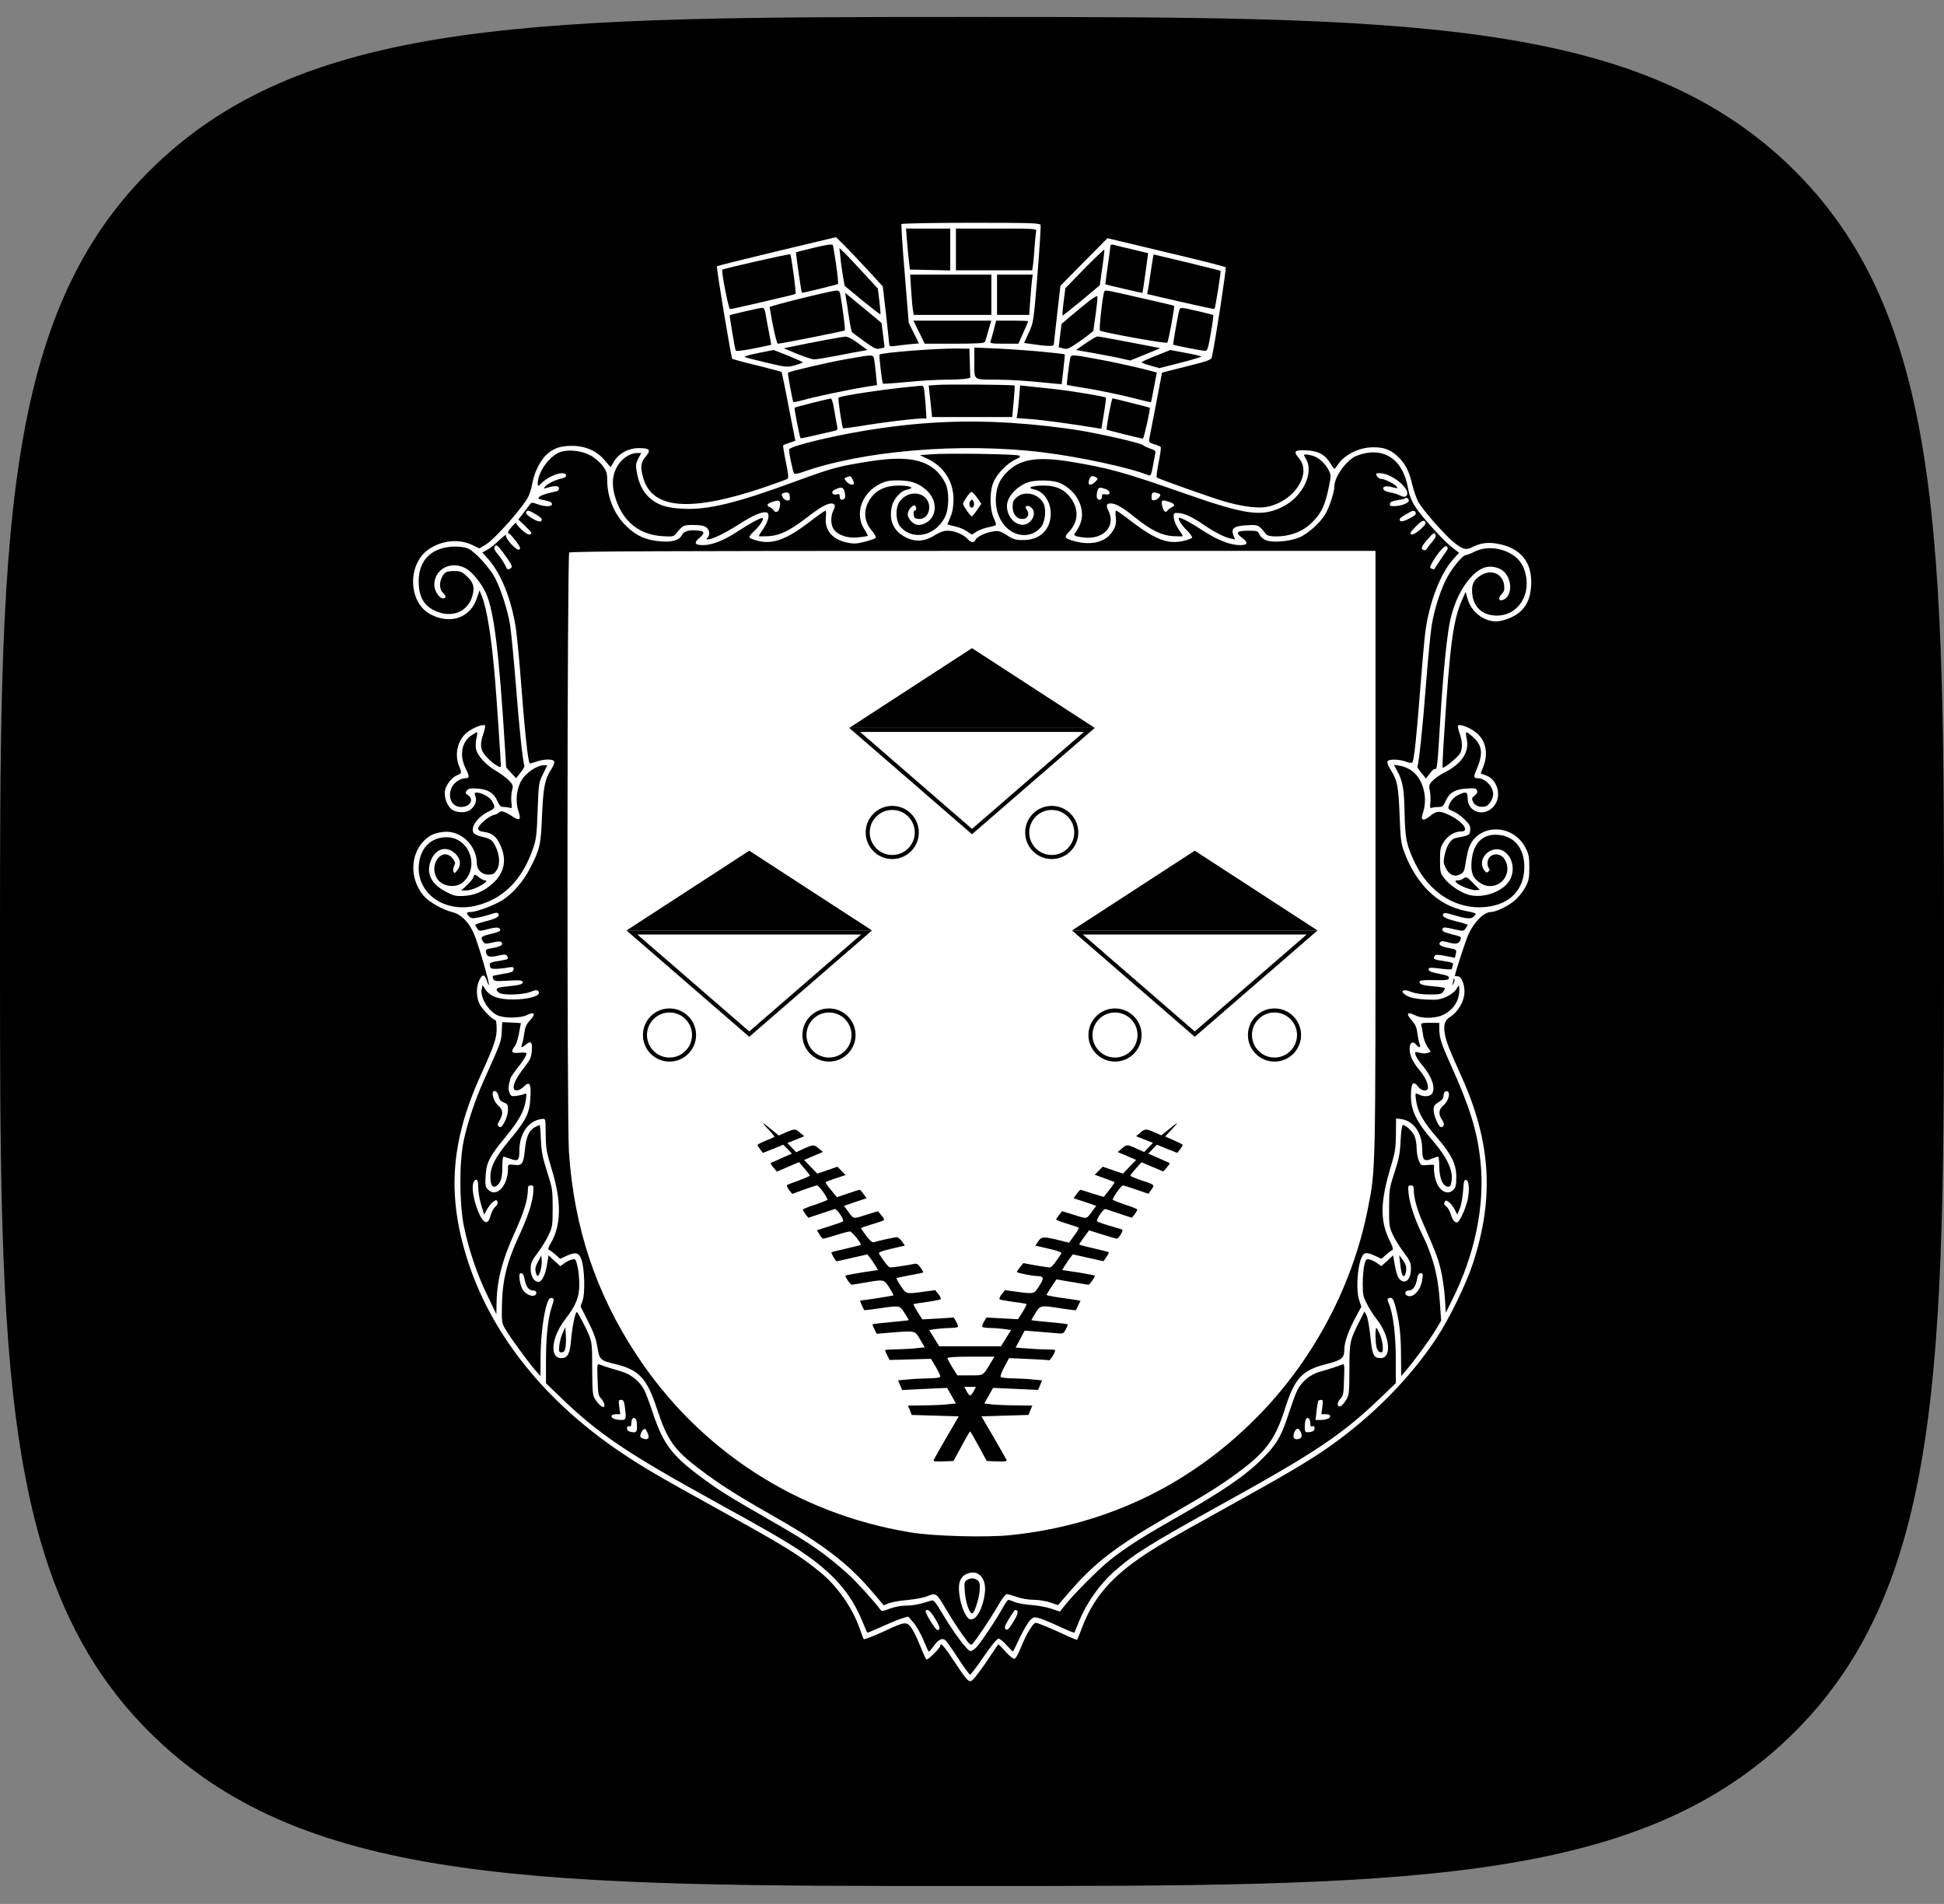 <svg viewBox="0 0 48 47" fill="none"
    xmlns="http://www.w3.org/2000/svg">
    <rect x="0" y="0" width="48" height="47" fill="#808080" stroke="none"/>
    <path d="M23.996 46.558C34.51 46.558 40.358 46.558 44.179 42.886C48 39.213 48 33.599 48 23.484C48 13.37 48 7.756 44.179 4.083C40.358 0.419 34.518 0.419 23.996 0.419C13.473 0.419 7.633 0.419 3.821 4.091C0 7.756 0 13.378 0 23.484C0 33.591 0 39.213 3.821 42.886C7.633 46.558 13.482 46.558 23.996 46.558Z" fill="black"/>
    <rect x="15" y="15" width="18" height="11" fill="white"/>
    <path d="M22.259 5.532C22.249 5.55 22.284 6.104 22.34 6.765L22.438 7.969L22.564 8.224L22.69 8.477L22.455 8.498C22.326 8.512 22.161 8.53 22.091 8.541C21.993 8.555 21.958 8.548 21.958 8.512C21.958 8.487 21.92 8.15 21.878 7.766L21.797 7.07L21.409 6.647C21.195 6.416 20.933 6.143 20.831 6.04L20.642 5.855L19.183 6.203C18.381 6.395 17.713 6.562 17.702 6.573C17.681 6.594 18.052 8.828 18.08 8.857C18.091 8.867 18.364 8.942 18.689 9.02C19.015 9.102 19.288 9.173 19.295 9.18C19.305 9.187 19.386 9.574 19.473 10.04L19.638 10.881L19.494 10.931C19.414 10.956 19.344 10.984 19.337 10.992C19.33 10.999 19.358 11.183 19.403 11.4C19.47 11.723 19.477 11.798 19.438 11.823C19.414 11.84 19.148 11.933 18.854 12.036C17.048 12.643 16.11 12.572 15.886 11.808C15.805 11.535 15.819 11.418 15.942 11.272C16.085 11.109 16.043 11.059 15.763 11.062C15.508 11.066 15.277 11.194 15.158 11.396L15.077 11.535L14.941 11.375C14.745 11.133 14.458 11.006 14.118 11.006C13.814 11.006 13.635 11.077 13.46 11.258C13.317 11.411 13.191 11.677 13.142 11.936C13.124 12.05 13.079 12.192 13.047 12.256C12.914 12.526 12.211 13.315 11.99 13.446L11.836 13.538L11.675 13.46C11.353 13.3 10.954 13.329 10.618 13.538C10.048 13.89 10.065 14.881 10.643 15.172C11.129 15.421 11.616 15.247 11.773 14.771L11.84 14.575L11.896 14.714C12.022 15.02 12.141 15.758 12.225 16.796C12.26 17.2 12.368 18.813 12.368 18.916C12.368 18.983 12.148 18.838 12.004 18.674C11.857 18.515 11.843 18.373 11.938 18.103C11.969 18.01 11.987 17.925 11.976 17.911C11.938 17.872 11.749 17.936 11.584 18.042C11.315 18.213 11.206 18.596 11.336 18.916C11.406 19.083 11.406 19.09 11.28 19.14C11.157 19.193 11.024 19.36 10.989 19.506C10.958 19.644 11.021 19.857 11.129 19.96C11.248 20.074 11.518 20.081 11.633 19.975C11.742 19.875 11.777 19.761 11.738 19.655C11.71 19.577 11.714 19.566 11.777 19.566C11.885 19.566 12.078 19.669 12.134 19.754C12.239 19.925 12.235 19.953 12.074 20.028C11.791 20.166 11.609 20.419 11.693 20.557C11.71 20.589 11.791 20.628 11.864 20.646C12.099 20.696 12.155 20.731 12.228 20.88C12.34 21.101 12.354 21.335 12.267 21.474C12.204 21.573 12.172 21.591 12.057 21.591C11.896 21.591 11.773 21.47 11.773 21.31C11.773 20.87 11.374 20.49 10.954 20.536C10.737 20.557 10.604 20.617 10.464 20.76C10.121 21.111 10.118 21.708 10.461 22.113C10.59 22.266 10.919 22.454 11.171 22.518C11.381 22.568 11.567 22.752 11.696 23.036C11.798 23.26 12.099 24.29 12.071 24.319C12.067 24.326 12.043 24.273 12.018 24.205C11.966 24.042 11.906 24.042 11.833 24.201C11.752 24.368 11.759 24.617 11.84 24.784C11.91 24.919 12.165 25.178 12.228 25.178C12.249 25.178 12.263 25.274 12.263 25.391C12.263 25.633 12.207 25.8 11.868 26.546C11.108 28.226 11.028 29.572 11.584 31.227C12.186 33.004 13.488 34.612 15.326 35.849C15.896 36.232 16.201 36.41 17.793 37.291C19.414 38.189 19.722 38.378 20.257 38.815C20.674 39.156 21.052 39.696 21.227 40.203C21.269 40.331 21.314 40.445 21.328 40.463C21.339 40.477 21.542 40.399 21.78 40.292C22.35 40.026 22.382 40.022 22.497 40.179C22.55 40.246 22.648 40.445 22.714 40.615C22.784 40.789 22.854 40.946 22.872 40.964C22.9 40.995 23.218 40.683 23.218 40.623C23.218 40.53 23.32 40.644 23.561 41.013C23.908 41.535 23.929 41.553 24.037 41.45C24.083 41.404 24.237 41.198 24.377 40.992C24.517 40.782 24.636 40.605 24.646 40.594C24.653 40.584 24.734 40.662 24.821 40.765C24.912 40.868 25.01 40.949 25.042 40.949C25.073 40.949 25.136 40.85 25.206 40.672C25.339 40.342 25.507 40.061 25.574 40.061C25.626 40.061 25.959 40.2 26.347 40.381C26.477 40.441 26.592 40.488 26.596 40.48C26.603 40.473 26.648 40.356 26.701 40.221C26.967 39.5 27.373 39.003 28.101 38.491C28.51 38.204 28.829 38.019 30.302 37.202C31.744 36.406 32.336 36.055 32.826 35.71C33.893 34.957 34.821 34.016 35.472 33.028C35.79 32.545 36.2 31.7 36.371 31.181C36.9 29.558 36.812 28.18 36.081 26.564C35.787 25.91 35.713 25.725 35.678 25.541C35.636 25.299 35.668 25.192 35.804 25.104C35.99 24.99 36.144 24.734 36.158 24.525C36.175 24.312 36.084 24.091 35.983 24.099C35.951 24.102 35.923 24.099 35.923 24.091C35.923 24.031 36.193 23.203 36.263 23.054C36.406 22.749 36.644 22.514 36.812 22.514C36.938 22.514 37.26 22.358 37.407 22.223C37.498 22.145 37.614 21.996 37.666 21.896C37.747 21.74 37.761 21.672 37.761 21.413C37.761 21.157 37.747 21.086 37.67 20.934C37.334 20.28 36.399 20.337 36.242 21.022C36.221 21.111 36.193 21.26 36.179 21.36C36.154 21.506 36.133 21.545 36.053 21.584C35.909 21.655 35.78 21.598 35.699 21.431C35.64 21.31 35.636 21.271 35.671 21.104C35.717 20.88 35.825 20.71 35.934 20.689C36.284 20.621 36.291 20.621 36.301 20.493C36.312 20.394 36.291 20.355 36.158 20.223C36.07 20.138 35.941 20.049 35.874 20.024C35.769 19.985 35.752 19.964 35.769 19.904C35.811 19.772 35.892 19.68 36.011 19.623C36.196 19.531 36.238 19.545 36.238 19.705C36.238 20.042 36.63 20.177 36.868 19.921C37.096 19.676 36.991 19.25 36.679 19.136L36.56 19.094L36.627 18.92C36.763 18.564 36.676 18.234 36.392 18.042C36.231 17.936 36.042 17.872 36 17.911C35.99 17.925 36.007 18.01 36.039 18.103C36.109 18.298 36.116 18.461 36.056 18.589C36.018 18.678 35.647 18.98 35.619 18.948C35.612 18.941 35.629 18.554 35.661 18.088C35.801 15.9 35.881 15.3 36.105 14.799L36.189 14.611L36.238 14.785C36.326 15.101 36.627 15.339 36.942 15.339C37.103 15.339 37.372 15.236 37.509 15.123C37.698 14.966 37.785 14.767 37.806 14.462C37.841 13.886 37.554 13.524 36.97 13.421C36.725 13.378 36.543 13.407 36.329 13.517C36.2 13.584 36.112 13.56 35.895 13.386C35.678 13.211 35.146 12.608 35.027 12.402C34.978 12.32 34.908 12.121 34.87 11.958C34.789 11.61 34.681 11.414 34.481 11.24C34.313 11.095 34.163 11.041 33.907 11.041C33.568 11.041 33.197 11.222 33.036 11.467C32.997 11.524 32.959 11.574 32.948 11.574C32.938 11.574 32.896 11.514 32.85 11.439C32.721 11.226 32.556 11.133 32.276 11.119C31.965 11.102 31.923 11.137 32.07 11.308C32.259 11.528 32.21 11.851 31.937 12.153C31.765 12.341 31.464 12.498 31.212 12.522C30.988 12.547 30.593 12.487 30.204 12.37C29.837 12.259 28.598 11.819 28.563 11.787C28.549 11.777 28.57 11.61 28.608 11.418C28.647 11.226 28.671 11.055 28.661 11.038C28.65 11.02 28.577 10.988 28.5 10.967C28.384 10.931 28.363 10.91 28.374 10.849C28.384 10.807 28.458 10.42 28.542 9.986L28.692 9.198L29.298 9.045C29.812 8.917 29.907 8.882 29.921 8.821C30.008 8.438 30.285 6.619 30.264 6.598C30.246 6.58 29.585 6.413 28.79 6.225L27.345 5.88L26.764 6.466L26.183 7.056L26.102 7.759C26.057 8.15 26.022 8.487 26.018 8.509C26.018 8.555 25.833 8.548 25.434 8.487L25.287 8.466L25.402 8.214C25.518 7.965 25.521 7.947 25.616 6.786C25.668 6.139 25.703 5.585 25.693 5.553C25.672 5.507 25.465 5.5 23.974 5.5C23.033 5.5 22.27 5.514 22.259 5.532ZM23.463 6.157V6.676L22.966 6.665L22.466 6.654L22.445 6.466C22.431 6.363 22.41 6.132 22.396 5.958L22.371 5.642H22.917H23.463V6.157ZM25.584 5.702C25.577 5.738 25.56 5.908 25.546 6.086C25.535 6.26 25.518 6.466 25.507 6.537L25.486 6.672H24.545H23.603V6.157V5.642H24.604C25.539 5.642 25.602 5.646 25.584 5.702ZM20.646 6.541C20.681 6.789 20.702 6.999 20.691 7.01C20.674 7.027 19.813 7.237 19.799 7.226C19.785 7.216 19.645 6.239 19.655 6.228C19.662 6.225 19.862 6.171 20.103 6.114C20.397 6.043 20.548 6.022 20.562 6.047C20.572 6.068 20.611 6.289 20.646 6.541ZM27.964 6.157L28.349 6.249L28.283 6.736C28.244 7.003 28.213 7.226 28.209 7.23C28.206 7.237 27.299 7.027 27.292 7.017C27.289 7.013 27.317 6.811 27.352 6.566C27.387 6.321 27.418 6.1 27.418 6.072C27.418 6.04 27.446 6.033 27.499 6.043C27.541 6.058 27.751 6.107 27.964 6.157ZM21.328 6.747L21.675 7.123L21.713 7.432C21.734 7.606 21.745 7.752 21.738 7.759C21.731 7.766 21.531 7.61 21.29 7.415L20.856 7.056L20.814 6.821C20.793 6.69 20.761 6.48 20.751 6.352L20.726 6.122L20.856 6.246C20.926 6.313 21.139 6.541 21.328 6.747ZM27.215 6.619L27.156 7.042L26.701 7.422C26.449 7.631 26.239 7.795 26.235 7.791C26.228 7.784 26.239 7.628 26.263 7.447L26.305 7.116L26.781 6.626C27.044 6.36 27.264 6.15 27.268 6.164C27.271 6.182 27.25 6.384 27.215 6.619ZM19.596 6.772C19.631 7.031 19.652 7.248 19.645 7.255C19.627 7.272 18.084 7.631 18.024 7.631C17.989 7.631 17.804 6.679 17.835 6.658C17.877 6.626 19.494 6.26 19.512 6.278C19.526 6.289 19.561 6.512 19.596 6.772ZM29.308 6.477C29.76 6.587 30.131 6.679 30.138 6.686C30.152 6.701 30.008 7.606 29.987 7.628C29.984 7.635 29.606 7.553 29.151 7.45L28.325 7.258L28.342 7.169C28.353 7.12 28.388 6.899 28.419 6.679C28.451 6.463 28.479 6.281 28.486 6.281C28.489 6.281 28.86 6.37 29.308 6.477ZM24.478 7.276V7.773H23.519H22.56L22.543 7.656C22.529 7.596 22.511 7.372 22.497 7.159L22.473 6.779H23.477H24.478V7.276ZM25.479 6.928C25.469 7.013 25.451 7.237 25.437 7.425L25.413 7.773H25.017H24.618V7.276V6.779H25.059H25.5L25.479 6.928ZM20.747 7.265C20.803 7.574 20.877 8.139 20.859 8.157C20.838 8.175 19.288 8.484 19.207 8.484C19.176 8.484 19.071 8.018 19.004 7.582C19.001 7.553 20.499 7.18 20.653 7.173C20.709 7.169 20.733 7.194 20.747 7.265ZM28.164 7.354C28.612 7.454 28.983 7.542 28.99 7.55C29.011 7.564 28.85 8.427 28.822 8.459C28.794 8.491 27.208 8.203 27.159 8.16C27.131 8.136 27.229 7.262 27.268 7.194C27.292 7.155 27.299 7.155 28.164 7.354ZM21.451 7.709L21.766 7.972L21.804 8.271C21.825 8.438 21.843 8.576 21.839 8.576C21.839 8.58 21.787 8.594 21.727 8.604C21.636 8.626 21.584 8.601 21.342 8.427C21.192 8.317 21.052 8.214 21.038 8.2C21.024 8.185 20.989 8.015 20.961 7.823C20.933 7.631 20.901 7.418 20.887 7.351L20.87 7.23L21.003 7.34C21.076 7.4 21.279 7.567 21.451 7.709ZM27.054 7.756C27.023 7.962 26.998 8.143 26.998 8.16C26.998 8.175 26.855 8.288 26.683 8.409C26.393 8.612 26.354 8.629 26.253 8.601L26.141 8.573L26.176 8.281L26.211 7.994L26.648 7.628C26.963 7.365 27.089 7.283 27.096 7.322C27.103 7.354 27.082 7.55 27.054 7.756ZM18.899 7.727C18.91 7.802 18.948 8.004 18.983 8.182C19.018 8.356 19.043 8.505 19.039 8.512C19.032 8.516 18.836 8.558 18.602 8.604C18.304 8.661 18.168 8.676 18.161 8.647C18.14 8.576 18.01 7.791 18.017 7.784C18.031 7.766 18.752 7.603 18.815 7.599C18.857 7.596 18.882 7.635 18.899 7.727ZM29.581 7.681C29.777 7.727 29.949 7.77 29.956 7.78C29.966 7.788 29.938 7.99 29.896 8.228C29.833 8.594 29.812 8.661 29.76 8.661C29.683 8.661 28.99 8.526 28.969 8.509C28.958 8.494 29.081 7.788 29.119 7.656C29.144 7.582 29.147 7.582 29.581 7.681ZM24.405 8.153C24.37 8.288 24.331 8.416 24.321 8.438C24.31 8.473 24.125 8.484 23.568 8.484H22.833L22.693 8.2L22.553 7.915H23.512H24.475L24.405 8.153ZM25.388 7.93C25.388 7.937 25.332 8.065 25.266 8.214L25.147 8.484H24.79C24.482 8.484 24.44 8.477 24.457 8.427C24.468 8.398 24.506 8.271 24.538 8.143L24.597 7.915H24.993C25.21 7.915 25.388 7.922 25.388 7.93ZM21.188 8.473L21.416 8.64L21.241 8.672C21.146 8.69 20.866 8.739 20.621 8.789C20.38 8.835 20.142 8.874 20.096 8.871C20.054 8.871 19.865 8.81 19.683 8.736L19.351 8.597L19.543 8.558C20.086 8.445 20.796 8.313 20.873 8.31C20.929 8.306 21.048 8.37 21.188 8.473ZM27.891 8.448C28.293 8.526 28.633 8.59 28.643 8.594C28.654 8.594 28.489 8.665 28.283 8.747L27.905 8.899L27.698 8.853C27.586 8.825 27.285 8.768 27.033 8.722L26.568 8.64L26.809 8.473C26.939 8.381 27.072 8.306 27.1 8.306C27.131 8.306 27.488 8.37 27.891 8.448ZM23.946 8.967L23.957 9.326L23.845 9.35C23.785 9.361 23.568 9.372 23.362 9.372C23.159 9.372 22.725 9.397 22.403 9.429C22.077 9.461 21.808 9.478 21.801 9.471C21.78 9.45 21.699 8.768 21.717 8.754C21.766 8.704 23.134 8.597 23.638 8.604L23.936 8.608L23.946 8.967ZM25.735 8.683C26.032 8.711 26.281 8.739 26.288 8.747C26.295 8.75 26.281 8.921 26.256 9.123L26.214 9.485L25.987 9.464C25.283 9.393 24.982 9.375 24.618 9.372C24.02 9.368 24.058 9.4 24.058 8.956V8.58L24.629 8.604C24.94 8.619 25.437 8.654 25.735 8.683ZM19.823 8.945C19.823 8.956 19.732 8.988 19.624 9.02C19.428 9.07 19.407 9.066 18.931 8.953C18.661 8.889 18.416 8.828 18.388 8.814C18.36 8.803 18.507 8.757 18.721 8.715L19.102 8.64L19.463 8.782C19.662 8.864 19.823 8.935 19.823 8.945ZM29.658 8.803C29.658 8.814 29.427 8.885 29.144 8.956L28.626 9.088L28.409 9.027C28.286 8.992 28.188 8.956 28.188 8.945C28.188 8.931 28.346 8.857 28.542 8.782L28.895 8.64L29.277 8.711C29.487 8.75 29.658 8.789 29.658 8.803ZM21.584 8.867C21.594 8.924 21.615 9.091 21.629 9.237L21.654 9.507L21.395 9.546C20.996 9.61 20.114 9.794 19.844 9.873C19.711 9.908 19.596 9.933 19.589 9.926C19.571 9.908 19.442 9.215 19.456 9.201C19.484 9.169 20.474 8.938 20.908 8.864C21.57 8.747 21.559 8.747 21.584 8.867ZM27.068 8.86C27.495 8.935 28.206 9.095 28.489 9.176L28.563 9.198L28.493 9.56C28.458 9.759 28.423 9.926 28.419 9.929C28.416 9.933 28.297 9.905 28.153 9.869C27.747 9.762 27.103 9.624 26.711 9.567C26.515 9.535 26.351 9.507 26.344 9.5C26.333 9.489 26.393 9.006 26.424 8.846C26.445 8.747 26.452 8.747 27.068 8.86ZM25.052 9.517C25.059 9.524 25.049 9.702 25.028 9.912L24.993 10.295H24.006H23.015L22.994 10.1C22.984 9.993 22.963 9.819 22.952 9.713L22.931 9.517L23.117 9.503C23.351 9.482 25.031 9.496 25.052 9.517ZM22.812 9.574C22.819 9.61 22.84 9.794 22.854 9.983L22.875 10.331H22.76C22.574 10.331 21.78 10.427 21.283 10.512C21.034 10.551 20.828 10.579 20.817 10.572C20.789 10.544 20.684 9.837 20.705 9.816C20.751 9.77 21.92 9.595 22.571 9.539C22.648 9.532 22.728 9.524 22.753 9.521C22.774 9.517 22.802 9.542 22.812 9.574ZM26.053 9.606C26.508 9.659 27.278 9.787 27.306 9.816C27.313 9.823 27.292 10 27.257 10.207L27.194 10.586L27.051 10.562C26.526 10.473 25.735 10.366 25.444 10.345L25.101 10.32L25.122 10.21C25.133 10.15 25.15 9.968 25.164 9.809L25.189 9.514L25.385 9.535C25.493 9.546 25.794 9.578 26.053 9.606ZM20.593 10.089C20.618 10.231 20.646 10.409 20.663 10.483C20.688 10.601 20.684 10.618 20.614 10.633C20.576 10.643 20.369 10.69 20.159 10.739C19.949 10.789 19.771 10.825 19.767 10.817C19.746 10.796 19.606 10.079 19.62 10.064C19.634 10.05 20.46 9.841 20.513 9.837C20.534 9.833 20.569 9.94 20.593 10.089ZM27.936 9.947C28.181 10.008 28.384 10.061 28.388 10.064C28.412 10.079 28.244 10.828 28.22 10.828C28.181 10.828 27.341 10.618 27.327 10.608C27.306 10.583 27.446 9.833 27.471 9.833C27.481 9.833 27.691 9.883 27.936 9.947ZM24.933 10.437C25.549 10.476 26.179 10.547 26.718 10.636C27.257 10.729 28.167 10.938 28.223 10.988C28.251 11.013 28.335 11.052 28.409 11.077C28.521 11.112 28.542 11.133 28.524 11.197C28.517 11.236 28.489 11.382 28.465 11.514C28.43 11.709 28.409 11.752 28.367 11.734C27.887 11.542 26.666 11.279 25.738 11.165C23.726 10.92 21.286 11.123 19.792 11.663C19.704 11.691 19.624 11.705 19.61 11.691C19.575 11.649 19.463 11.109 19.487 11.087C19.571 11.002 20.492 10.775 21.328 10.636C22.599 10.423 23.733 10.363 24.933 10.437ZM14.584 11.244C14.682 11.297 14.815 11.411 14.878 11.496C14.976 11.627 14.993 11.681 14.993 11.851C14.993 12.291 15.175 12.718 15.483 13.005C15.725 13.236 15.959 13.336 16.309 13.364C16.596 13.389 16.775 13.336 16.838 13.208C16.883 13.112 17.016 13.073 17.244 13.098C17.401 13.112 17.408 13.162 17.265 13.283C17.125 13.4 17.156 13.457 17.359 13.457C17.58 13.457 17.87 13.343 18.196 13.13C18.539 12.906 18.801 12.764 18.833 12.792C18.864 12.828 18.745 12.998 18.609 13.123C18.539 13.183 18.493 13.251 18.507 13.272C18.518 13.29 18.609 13.325 18.707 13.35C19.078 13.442 19.41 13.322 19.96 12.906C20.177 12.739 20.369 12.604 20.383 12.604C20.397 12.604 20.401 12.689 20.39 12.789C20.366 13.098 20.558 13.318 20.912 13.393C21.076 13.428 21.146 13.425 21.349 13.375C21.479 13.339 21.601 13.3 21.619 13.283C21.64 13.261 21.605 13.19 21.524 13.098C21.321 12.856 21.311 12.569 21.493 12.306C21.64 12.093 21.874 11.986 22.189 11.986C22.476 11.986 22.606 12.046 22.403 12.085C22.228 12.117 22.039 12.338 22.011 12.551C21.958 12.885 22.077 13.119 22.371 13.268C22.609 13.386 22.837 13.368 23.089 13.208C23.208 13.133 23.302 13.101 23.404 13.101C23.572 13.101 23.799 13.197 23.897 13.311C23.974 13.4 24.051 13.407 24.083 13.332C24.111 13.254 24.328 13.148 24.517 13.119C24.657 13.098 24.695 13.108 24.86 13.211C25.017 13.315 25.08 13.332 25.262 13.332C25.651 13.332 25.906 13.112 25.941 12.75C25.969 12.427 25.794 12.135 25.542 12.085C25.343 12.046 25.458 11.99 25.745 11.986C26.081 11.982 26.302 12.085 26.466 12.334C26.641 12.604 26.617 12.892 26.393 13.13C26.274 13.254 26.284 13.286 26.473 13.343C26.872 13.467 27.226 13.41 27.415 13.19C27.541 13.041 27.572 12.934 27.548 12.743C27.537 12.668 27.544 12.604 27.558 12.604C27.576 12.604 27.754 12.728 27.954 12.885C28.535 13.325 28.843 13.439 29.217 13.354C29.322 13.329 29.42 13.293 29.434 13.275C29.445 13.254 29.385 13.169 29.301 13.087C29.168 12.959 29.063 12.782 29.119 12.782C29.179 12.782 29.427 12.917 29.711 13.105C30.068 13.336 30.376 13.457 30.624 13.457C30.81 13.457 30.827 13.393 30.673 13.279C30.495 13.151 30.533 13.101 30.81 13.101C31.041 13.101 31.058 13.105 31.1 13.197C31.128 13.258 31.195 13.315 31.268 13.339C31.429 13.4 31.818 13.368 32.063 13.275C32.28 13.19 32.595 12.913 32.728 12.686C32.829 12.505 32.948 12.146 32.948 12.004C32.948 11.769 33.256 11.343 33.498 11.251C34.138 11.006 34.632 11.311 34.765 12.043C34.807 12.274 34.87 12.416 35.024 12.622C35.234 12.899 35.682 13.382 35.853 13.513L36.025 13.645L35.867 13.822C35.559 14.174 35.283 14.895 35.192 15.609C35.171 15.765 35.115 16.401 35.066 17.026C34.975 18.213 34.915 18.749 34.877 18.813C34.859 18.841 34.81 18.838 34.716 18.802C34.53 18.735 34.282 18.735 34.257 18.799C34.247 18.827 34.278 18.909 34.327 18.987C34.499 19.25 34.53 19.399 34.558 20.117C34.579 20.706 34.593 20.82 34.67 21.026C34.964 21.822 35.496 22.344 36.165 22.482C36.473 22.546 36.466 22.543 36.399 22.617C36.329 22.695 36.217 22.688 35.871 22.582C35.713 22.532 35.657 22.529 35.636 22.561C35.594 22.628 35.696 22.681 35.979 22.749C36.123 22.784 36.238 22.82 36.238 22.83C36.238 22.841 36.214 22.884 36.186 22.923C36.137 22.987 36.119 22.987 35.93 22.944C35.647 22.88 35.629 22.88 35.615 22.944C35.608 22.99 35.661 23.015 35.85 23.065C36.088 23.122 36.091 23.125 36.056 23.21C36.014 23.306 35.944 23.317 35.734 23.257C35.64 23.228 35.591 23.228 35.563 23.257C35.503 23.317 35.57 23.363 35.759 23.399C35.962 23.434 35.972 23.445 35.944 23.555L35.923 23.644L35.689 23.598C35.51 23.562 35.444 23.562 35.426 23.594C35.37 23.679 35.384 23.686 35.741 23.74C35.857 23.758 35.888 23.779 35.874 23.818C35.864 23.846 35.853 23.885 35.853 23.907C35.853 23.931 35.787 23.939 35.654 23.921C35.3 23.878 35.276 23.878 35.276 23.935C35.276 23.974 35.349 24.003 35.531 24.038C35.734 24.077 35.783 24.099 35.776 24.145C35.766 24.194 35.71 24.201 35.405 24.194C35.132 24.191 35.048 24.201 35.048 24.237C35.048 24.301 35.125 24.326 35.419 24.351C35.563 24.361 35.678 24.383 35.678 24.397C35.678 24.407 35.657 24.447 35.633 24.486C35.591 24.539 35.535 24.55 35.29 24.55C35.097 24.546 34.947 24.525 34.856 24.489C34.621 24.39 34.537 24.479 34.761 24.592C34.845 24.635 34.996 24.663 35.209 24.674C35.479 24.688 35.549 24.677 35.706 24.61C35.818 24.56 35.913 24.489 35.958 24.418C36.028 24.308 36.028 24.308 36.032 24.397C36.046 24.656 35.92 24.887 35.692 25.022C35.493 25.143 35.136 25.16 34.936 25.061C34.747 24.965 34.709 25.018 34.849 25.178C34.943 25.281 34.978 25.356 34.996 25.502C35.01 25.608 35.034 25.729 35.052 25.771C35.09 25.871 35.045 25.878 34.961 25.782C34.824 25.629 34.751 25.871 34.856 26.123C34.884 26.191 34.968 26.322 35.045 26.414C35.188 26.585 35.258 26.731 35.258 26.851C35.258 26.951 35.104 26.94 35.02 26.83C34.891 26.663 34.838 26.73 34.838 27.064C34.838 27.413 34.982 27.707 35.37 28.151C35.741 28.581 35.888 28.904 35.839 29.174C35.818 29.281 35.801 29.302 35.738 29.292C35.619 29.274 35.538 29.075 35.538 28.791C35.538 28.659 35.524 28.553 35.507 28.553C35.489 28.553 35.419 28.578 35.346 28.606C35.171 28.684 35.118 28.634 35.118 28.396C35.118 27.963 34.905 27.658 34.572 27.622L34.471 27.611L34.467 28.002C34.464 28.322 34.446 28.45 34.366 28.713C34.075 29.668 34.065 30.116 34.313 30.627C34.383 30.766 34.408 30.847 34.38 30.858C34.359 30.865 34.289 30.915 34.226 30.972L34.11 31.075L33.96 31.004C33.715 30.893 33.666 30.908 33.596 31.1C33.508 31.355 33.487 31.881 33.557 32.087L33.613 32.258L33.473 32.517C33.305 32.826 33.193 33.138 33.193 33.302C33.193 33.533 33.137 33.575 32.707 33.685C32.143 33.831 31.961 34.037 31.723 34.79C31.503 35.486 31.272 35.813 30.701 36.25C30.236 36.605 29.858 36.847 28.941 37.373C27.59 38.147 27.051 38.555 26.421 39.28L26.123 39.624L25.941 39.56C25.84 39.525 25.654 39.493 25.528 39.493C25.399 39.493 25.217 39.461 25.108 39.422C25.003 39.383 24.891 39.355 24.86 39.351C24.825 39.351 24.734 39.472 24.622 39.671C24.45 39.965 24.107 40.48 24.006 40.587C23.971 40.626 23.925 40.584 23.754 40.338C23.638 40.179 23.453 39.887 23.341 39.696C23.124 39.322 23.106 39.312 22.882 39.408C22.809 39.44 22.595 39.479 22.41 39.497C22.221 39.511 22.014 39.55 21.944 39.578L21.822 39.628L21.549 39.308C20.933 38.584 20.334 38.126 19.018 37.38C18.22 36.928 17.762 36.637 17.279 36.271C16.645 35.792 16.474 35.55 16.218 34.769C15.98 34.037 15.781 33.82 15.224 33.682C14.815 33.582 14.801 33.572 14.752 33.259C14.72 33.064 14.661 32.893 14.521 32.62L14.335 32.25L14.388 32.098C14.451 31.909 14.433 31.309 14.356 31.093C14.293 30.918 14.216 30.901 13.992 31L13.831 31.075L13.716 30.972C13.653 30.915 13.579 30.862 13.555 30.855C13.523 30.844 13.537 30.794 13.604 30.68C13.859 30.24 13.866 29.657 13.625 28.872C13.495 28.439 13.478 28.354 13.474 28.002C13.471 27.615 13.471 27.611 13.387 27.622C13.051 27.658 12.823 27.977 12.823 28.411C12.823 28.649 12.795 28.674 12.61 28.61C12.526 28.578 12.445 28.553 12.431 28.553C12.414 28.553 12.403 28.67 12.403 28.808C12.403 29.075 12.361 29.21 12.256 29.277C12.158 29.338 12.106 29.249 12.109 29.039C12.116 28.784 12.228 28.57 12.592 28.13C12.995 27.647 13.075 27.48 13.096 27.104C13.117 26.745 13.079 26.681 12.935 26.823C12.813 26.944 12.683 26.951 12.683 26.837C12.683 26.734 12.771 26.574 12.96 26.329C13.089 26.166 13.117 26.102 13.131 25.945C13.149 25.725 13.11 25.683 12.988 25.782C12.876 25.875 12.855 25.871 12.89 25.771C12.907 25.729 12.932 25.608 12.946 25.502C12.967 25.349 12.998 25.281 13.089 25.185C13.24 25.026 13.198 24.962 13.009 25.058C12.844 25.139 12.428 25.139 12.27 25.058C12.039 24.937 11.847 24.603 11.896 24.407L11.917 24.315L11.98 24.422C12.015 24.479 12.106 24.557 12.179 24.592C12.515 24.759 13.467 24.645 13.285 24.461C13.257 24.432 13.201 24.443 13.096 24.486C12.914 24.56 12.4 24.575 12.316 24.503C12.207 24.411 12.26 24.372 12.519 24.351C12.844 24.319 12.928 24.294 12.904 24.233C12.89 24.198 12.816 24.191 12.547 24.209C12.239 24.226 12.204 24.223 12.179 24.166C12.169 24.131 12.162 24.099 12.169 24.091C12.172 24.088 12.277 24.067 12.396 24.045C12.645 24.006 12.683 23.988 12.683 23.914C12.683 23.868 12.655 23.864 12.536 23.885C12.452 23.903 12.323 23.914 12.246 23.917C12.127 23.917 12.106 23.903 12.095 23.839C12.085 23.761 12.088 23.758 12.414 23.704C12.547 23.683 12.561 23.665 12.515 23.59C12.498 23.559 12.449 23.559 12.351 23.58C12.116 23.637 12.029 23.626 12.008 23.537C11.98 23.438 11.983 23.434 12.183 23.399C12.368 23.363 12.438 23.317 12.382 23.26C12.358 23.235 12.288 23.235 12.162 23.267C11.99 23.306 11.969 23.303 11.927 23.242C11.854 23.139 11.882 23.111 12.106 23.058C12.34 23.005 12.393 22.969 12.326 22.916C12.295 22.887 12.218 22.894 12.06 22.933C11.843 22.99 11.836 22.99 11.787 22.926C11.759 22.887 11.738 22.845 11.738 22.83C11.738 22.816 11.847 22.781 11.98 22.745C12.256 22.678 12.347 22.624 12.305 22.557C12.281 22.521 12.246 22.525 12.13 22.564C12.05 22.592 11.906 22.631 11.808 22.649C11.665 22.678 11.626 22.671 11.581 22.621C11.507 22.539 11.514 22.514 11.619 22.514C11.763 22.514 12.218 22.344 12.414 22.216C12.669 22.052 12.928 21.751 13.093 21.424C13.331 20.959 13.355 20.859 13.383 20.134C13.415 19.431 13.453 19.232 13.611 18.991C13.663 18.913 13.695 18.827 13.684 18.799C13.66 18.731 13.432 18.735 13.243 18.802C13.159 18.831 13.086 18.852 13.082 18.845C13.033 18.795 12.96 18.092 12.841 16.547C12.809 16.145 12.76 15.673 12.736 15.499C12.627 14.799 12.375 14.163 12.064 13.812L11.91 13.638L12.022 13.577C12.085 13.545 12.221 13.439 12.323 13.339C12.428 13.24 12.501 13.183 12.494 13.211C12.466 13.29 12.76 13.606 12.82 13.567C12.862 13.538 12.844 13.499 12.736 13.354C12.659 13.254 12.585 13.172 12.571 13.172C12.515 13.172 12.547 13.101 12.648 12.988C12.708 12.924 12.75 12.888 12.746 12.906C12.739 12.927 12.802 13.005 12.883 13.08C12.988 13.176 13.051 13.208 13.093 13.19C13.145 13.172 13.128 13.14 12.977 12.995L12.799 12.824L12.921 12.668C12.988 12.583 13.058 12.487 13.082 12.455C13.121 12.402 13.138 12.398 13.264 12.444C13.45 12.512 13.628 12.512 13.628 12.448C13.628 12.395 13.593 12.38 13.387 12.338C13.289 12.316 13.278 12.306 13.317 12.263C13.345 12.238 13.446 12.199 13.541 12.174C13.639 12.153 13.737 12.128 13.761 12.121C13.782 12.114 13.803 12.085 13.803 12.053C13.803 11.993 13.702 11.982 13.527 12.036C13.415 12.068 13.411 12.068 13.467 12.004C13.53 11.933 13.726 11.84 13.884 11.808C14.017 11.777 14.01 11.681 13.873 11.681C13.744 11.681 13.506 11.794 13.376 11.922C13.282 12.011 13.278 12.011 13.278 11.936C13.278 11.659 13.558 11.265 13.824 11.162C14.027 11.087 14.36 11.123 14.584 11.244ZM15.76 11.322C15.697 11.446 15.693 11.485 15.725 11.666C15.777 11.947 15.882 12.156 16.05 12.299C16.243 12.469 16.456 12.537 16.852 12.558C17.478 12.593 18.175 12.423 19.676 11.872C20.565 11.546 20.709 11.507 21.521 11.382C22.525 11.226 23.054 11.379 23.334 11.911C23.442 12.11 23.439 12.558 23.33 12.768C23.096 13.229 22.55 13.35 22.242 13.016C22.119 12.885 22.098 12.565 22.203 12.398C22.34 12.178 22.648 12.114 22.83 12.27C23.043 12.451 22.938 12.835 22.683 12.81C22.588 12.803 22.567 12.782 22.56 12.7C22.553 12.647 22.564 12.604 22.585 12.604C22.634 12.604 22.634 12.508 22.588 12.48C22.536 12.448 22.413 12.597 22.413 12.693C22.413 12.81 22.56 12.959 22.676 12.959C22.809 12.959 22.966 12.867 23.026 12.746C23.145 12.515 23.064 12.242 22.819 12.053C22.637 11.911 22.466 11.862 22.165 11.858C21.951 11.858 21.867 11.876 21.72 11.95C21.269 12.178 21.097 12.693 21.346 13.073C21.398 13.151 21.433 13.222 21.423 13.229C21.416 13.236 21.314 13.254 21.195 13.265C20.94 13.293 20.705 13.219 20.593 13.076C20.509 12.966 20.502 12.75 20.579 12.597C20.618 12.526 20.621 12.476 20.6 12.455C20.523 12.377 20.32 12.469 19.981 12.732C19.505 13.098 19.274 13.215 18.976 13.236C18.843 13.243 18.738 13.243 18.738 13.233C18.738 13.219 18.784 13.14 18.843 13.059C18.973 12.87 19.015 12.686 18.938 12.654C18.836 12.615 18.605 12.711 18.224 12.956C17.877 13.176 17.587 13.315 17.471 13.315C17.44 13.315 17.44 13.304 17.471 13.272C17.538 13.204 17.52 13.076 17.436 13.016C17.384 12.977 17.279 12.959 17.118 12.959C16.869 12.959 16.859 12.966 16.677 13.19C16.635 13.243 16.582 13.251 16.362 13.236C15.795 13.204 15.392 12.885 15.207 12.327C15.098 12.007 15.109 11.741 15.238 11.517C15.347 11.322 15.553 11.183 15.735 11.183H15.833L15.76 11.322ZM25.164 11.247C25.206 11.272 25.185 11.293 25.07 11.343C24.874 11.435 24.629 11.681 24.538 11.887C24.429 12.121 24.433 12.554 24.538 12.792C24.594 12.913 24.604 12.966 24.573 12.973C24.548 12.981 24.454 13.005 24.359 13.027C24.265 13.048 24.146 13.098 24.093 13.137C23.999 13.204 23.995 13.204 23.915 13.144C23.82 13.069 23.673 13.009 23.509 12.977C23.446 12.963 23.393 12.949 23.393 12.941C23.393 12.938 23.428 12.856 23.467 12.764C23.519 12.643 23.54 12.519 23.544 12.338C23.547 11.894 23.309 11.517 22.9 11.325L22.714 11.236L22.994 11.215C23.372 11.183 25.098 11.208 25.164 11.247ZM32.42 11.254C32.563 11.297 32.721 11.439 32.808 11.61C32.868 11.73 32.868 11.745 32.805 12.046C32.724 12.437 32.644 12.625 32.472 12.817C32.301 13.009 32.136 13.116 31.898 13.187C31.65 13.261 31.321 13.261 31.261 13.187C31.076 12.952 31.069 12.952 30.796 12.966C30.474 12.981 30.39 13.041 30.453 13.211L30.495 13.318L30.383 13.293C30.239 13.265 29.97 13.126 29.728 12.959C29.445 12.764 29.252 12.675 29.105 12.665C28.979 12.657 28.976 12.661 28.983 12.778C28.986 12.849 29.032 12.963 29.095 13.055C29.154 13.14 29.203 13.219 29.203 13.233C29.203 13.243 29.098 13.243 28.969 13.236C28.671 13.215 28.423 13.091 28.013 12.764C27.712 12.519 27.544 12.427 27.422 12.427C27.32 12.427 27.303 12.48 27.366 12.601C27.562 12.988 27.247 13.329 26.753 13.268C26.526 13.24 26.491 13.219 26.557 13.14C26.585 13.108 26.634 13.023 26.666 12.949C26.82 12.576 26.603 12.121 26.176 11.926C26.008 11.848 25.577 11.837 25.378 11.908C25.091 12.014 24.863 12.27 24.863 12.49C24.863 12.853 25.227 13.091 25.441 12.87C25.553 12.76 25.556 12.593 25.451 12.519C25.357 12.451 25.283 12.501 25.35 12.583C25.427 12.675 25.385 12.799 25.269 12.81C25.119 12.828 25.003 12.7 25.003 12.512C25.003 12.387 25.021 12.345 25.112 12.27C25.304 12.107 25.64 12.185 25.766 12.427C25.84 12.572 25.805 12.902 25.7 13.016C25.581 13.148 25.448 13.208 25.283 13.208C24.874 13.208 24.555 12.778 24.59 12.274C24.608 12.011 24.681 11.84 24.856 11.663C25.171 11.336 25.595 11.265 26.403 11.393C27.362 11.549 27.761 11.659 29.238 12.178C30.768 12.714 31.156 12.768 31.674 12.508C32.161 12.267 32.451 11.67 32.248 11.332C32.185 11.229 32.185 11.219 32.241 11.219C32.273 11.219 32.357 11.233 32.42 11.254ZM11.574 13.549C11.745 13.638 12.092 14.018 12.218 14.259C12.368 14.543 12.529 15.041 12.592 15.41C12.62 15.577 12.683 16.241 12.736 16.884C12.82 17.978 12.911 18.831 12.949 18.898C12.96 18.913 12.918 18.991 12.855 19.069L12.743 19.211L12.62 19.079L12.498 18.945L12.47 18.483C12.323 16.106 12.2 15.098 12.004 14.654C11.892 14.401 11.654 14.107 11.49 14.025C11.126 13.833 10.723 14.053 10.723 14.441C10.723 14.579 10.846 14.771 10.933 14.771C11.021 14.771 11.024 14.721 10.933 14.629C10.849 14.543 10.842 14.38 10.916 14.242C10.975 14.121 11.031 14.096 11.234 14.096C11.36 14.096 11.413 14.117 11.525 14.224C11.686 14.369 11.724 14.494 11.668 14.696C11.56 15.105 11.154 15.272 10.737 15.076C10.461 14.945 10.338 14.725 10.338 14.348C10.338 13.812 10.671 13.499 11.241 13.492C11.378 13.492 11.504 13.513 11.574 13.549ZM37.264 13.648C37.498 13.766 37.628 13.943 37.68 14.224C37.775 14.746 37.446 15.194 36.963 15.197C36.609 15.197 36.378 14.991 36.35 14.643C36.333 14.423 36.385 14.313 36.564 14.203C36.819 14.043 37.099 14.16 37.138 14.437C37.152 14.558 37.141 14.6 37.078 14.664C36.977 14.767 37.008 14.856 37.127 14.803C37.386 14.682 37.32 14.163 37.026 14.039C36.76 13.929 36.543 13.996 36.294 14.277C36.091 14.504 35.916 14.86 35.822 15.25C35.731 15.606 35.633 16.593 35.556 17.861C35.493 18.923 35.482 19.012 35.433 18.98C35.416 18.969 35.36 19.019 35.307 19.09L35.209 19.218L35.097 19.079C35.034 19.005 34.989 18.937 34.996 18.923C35.031 18.866 35.129 17.957 35.206 16.938C35.255 16.302 35.321 15.63 35.349 15.446C35.419 15.023 35.577 14.536 35.731 14.256C35.864 14.011 36.116 13.705 36.186 13.705C36.21 13.705 36.315 13.666 36.42 13.613C36.665 13.496 36.984 13.506 37.264 13.648ZM11.766 18.216C11.745 18.294 11.742 18.415 11.752 18.486C11.784 18.653 12.008 18.895 12.26 19.037C12.368 19.101 12.505 19.204 12.568 19.268C12.669 19.378 12.676 19.396 12.641 19.52C12.624 19.591 12.617 19.722 12.627 19.808C12.645 19.939 12.641 19.96 12.592 19.943C12.561 19.932 12.494 19.921 12.442 19.921C12.365 19.921 12.337 19.896 12.284 19.779C12.197 19.577 12.05 19.484 11.791 19.467C11.619 19.456 11.567 19.463 11.528 19.513C11.483 19.57 11.486 19.58 11.556 19.63C11.714 19.733 11.605 19.921 11.385 19.921C11.15 19.921 11.038 19.669 11.161 19.424C11.217 19.314 11.374 19.211 11.486 19.211C11.595 19.211 11.598 19.175 11.504 18.983C11.339 18.66 11.392 18.326 11.63 18.16C11.7 18.113 11.766 18.074 11.777 18.074C11.791 18.074 11.784 18.138 11.766 18.216ZM36.378 18.202C36.606 18.412 36.623 18.611 36.455 19.005C36.378 19.179 36.385 19.211 36.49 19.211C36.669 19.211 36.868 19.417 36.868 19.602C36.868 19.726 36.767 19.882 36.676 19.907C36.543 19.939 36.417 19.893 36.371 19.793C36.333 19.712 36.34 19.694 36.413 19.637C36.469 19.595 36.487 19.555 36.469 19.513C36.452 19.459 36.41 19.452 36.21 19.467C35.927 19.481 35.783 19.57 35.692 19.779C35.636 19.904 35.615 19.921 35.517 19.921C35.454 19.921 35.381 19.932 35.353 19.943C35.311 19.957 35.304 19.932 35.318 19.808C35.325 19.722 35.321 19.595 35.304 19.516C35.276 19.396 35.286 19.367 35.37 19.275C35.423 19.218 35.559 19.122 35.675 19.065C36.098 18.852 36.287 18.557 36.214 18.234C36.193 18.145 36.193 18.074 36.207 18.074C36.224 18.074 36.301 18.131 36.378 18.202ZM13.408 19.108C13.303 19.314 13.299 19.342 13.275 20.006C13.254 20.6 13.24 20.721 13.163 20.941C12.897 21.722 12.421 22.198 11.749 22.358C11.007 22.536 10.338 22.092 10.338 21.434C10.342 20.969 10.615 20.667 11.028 20.667C11.577 20.667 11.85 21.381 11.448 21.765C11.259 21.942 10.891 21.889 10.776 21.662C10.587 21.292 10.954 20.887 11.185 21.204C11.245 21.282 11.248 21.31 11.213 21.378C11.192 21.42 11.182 21.481 11.196 21.513C11.217 21.566 11.227 21.562 11.287 21.488C11.395 21.353 11.374 21.189 11.231 21.061C11.014 20.87 10.748 20.951 10.636 21.25C10.517 21.559 10.646 21.822 11.003 22.01C11.206 22.116 11.255 22.127 11.458 22.116C11.717 22.102 11.931 22.01 12.155 21.818C12.452 21.559 12.522 21.232 12.358 20.87C12.26 20.649 12.155 20.564 11.948 20.536C11.843 20.522 11.808 20.5 11.808 20.451C11.808 20.369 12.067 20.145 12.197 20.117C12.253 20.102 12.305 20.078 12.316 20.06C12.354 19.999 12.459 20.028 12.627 20.138C12.83 20.276 12.876 20.244 12.802 20.028C12.718 19.79 12.753 19.463 12.883 19.253C12.991 19.072 13.261 18.895 13.422 18.891H13.513L13.408 19.108ZM34.838 19.012C35.125 19.204 35.258 19.655 35.143 20.038C35.097 20.184 35.097 20.213 35.139 20.23C35.164 20.241 35.237 20.206 35.297 20.156C35.461 20.014 35.549 20.006 35.776 20.117C36.116 20.276 36.298 20.525 36.081 20.525C35.92 20.525 35.755 20.621 35.654 20.777C35.566 20.912 35.556 20.959 35.556 21.235C35.556 21.516 35.563 21.555 35.654 21.672C35.773 21.832 36.018 22.006 36.224 22.077C36.557 22.191 37.04 22.049 37.243 21.779C37.425 21.541 37.369 21.165 37.134 21.015C36.837 20.827 36.448 21.193 36.644 21.477C36.69 21.545 36.711 21.552 36.749 21.516C36.784 21.488 36.791 21.463 36.763 21.434C36.746 21.417 36.728 21.36 36.728 21.31C36.728 21.061 37.05 21.008 37.166 21.239C37.372 21.64 36.942 22.038 36.56 21.804C36.371 21.687 36.315 21.552 36.333 21.278C36.368 20.813 36.613 20.571 37.005 20.61C37.397 20.646 37.635 20.944 37.638 21.395C37.638 21.964 37.281 22.333 36.676 22.39C35.965 22.461 35.29 22.038 34.94 21.307C34.726 20.859 34.695 20.713 34.681 20.06C34.67 19.47 34.635 19.282 34.502 19.037L34.418 18.881L34.562 18.902C34.639 18.913 34.765 18.962 34.838 19.012ZM11.833 21.662C11.882 21.701 11.945 21.733 11.973 21.733C12.057 21.733 11.987 21.8 11.808 21.893C11.714 21.942 11.581 21.982 11.511 21.982H11.388L11.528 21.854C11.602 21.786 11.675 21.697 11.686 21.658C11.714 21.573 11.724 21.573 11.833 21.662ZM36.441 21.974C36.34 21.985 36.018 21.861 35.955 21.783C35.923 21.744 35.93 21.733 35.997 21.733C36.042 21.733 36.109 21.708 36.144 21.68C36.203 21.637 36.224 21.648 36.371 21.797L36.536 21.964L36.441 21.974ZM35.888 24.28C35.85 24.34 35.85 24.34 35.867 24.28C35.878 24.244 35.888 24.194 35.892 24.173C35.892 24.141 35.899 24.141 35.909 24.173C35.92 24.198 35.909 24.244 35.888 24.28ZM12.837 25.384C12.799 25.622 12.757 25.764 12.704 25.835C12.603 25.97 12.634 26.006 12.823 25.988C12.921 25.977 12.998 25.985 12.998 26.002C12.998 26.059 12.925 26.18 12.771 26.372C12.687 26.475 12.613 26.588 12.603 26.624C12.55 26.812 12.547 26.887 12.578 26.972C12.61 27.057 12.631 27.068 12.746 27.054C12.816 27.043 12.904 27.025 12.942 27.008C13.002 26.979 13.005 26.99 12.984 27.153C12.942 27.43 12.82 27.654 12.477 28.073C12.081 28.553 12.008 28.702 11.99 29.036C11.976 29.26 11.987 29.302 12.05 29.366C12.256 29.576 12.54 29.277 12.543 28.851C12.543 28.741 12.547 28.741 12.694 28.755C12.893 28.78 12.925 28.73 12.96 28.386C12.991 28.063 13.065 27.899 13.208 27.825C13.264 27.796 13.317 27.771 13.324 27.771C13.334 27.771 13.348 27.935 13.355 28.134C13.369 28.432 13.397 28.578 13.509 28.926C13.639 29.331 13.646 29.373 13.646 29.814C13.646 30.24 13.639 30.29 13.551 30.478C13.502 30.588 13.38 30.787 13.282 30.918C13.124 31.128 13.103 31.178 13.103 31.327C13.103 31.508 13.187 31.643 13.296 31.643C13.38 31.643 13.467 31.469 13.506 31.22L13.544 30.989L13.688 31.124L13.835 31.256L13.933 31.185C13.985 31.146 14.073 31.103 14.122 31.093C14.209 31.071 14.216 31.078 14.258 31.256C14.283 31.355 14.304 31.561 14.304 31.71C14.304 32.023 14.22 32.226 13.954 32.57C13.614 33.014 13.562 33.526 13.859 33.526C14.017 33.526 14.073 33.419 14.101 33.075C14.122 32.794 14.202 32.389 14.241 32.389C14.265 32.389 14.461 32.758 14.542 32.957C14.615 33.135 14.622 33.209 14.622 33.792C14.626 34.364 14.633 34.446 14.692 34.538C14.762 34.648 14.85 34.73 14.899 34.733C14.951 34.733 14.92 34.609 14.846 34.527C14.773 34.453 14.766 34.399 14.755 34.051C14.741 33.682 14.745 33.661 14.808 33.685C14.885 33.717 15.084 33.781 15.354 33.859C15.588 33.931 15.802 34.105 15.91 34.318C15.949 34.396 16.05 34.666 16.134 34.922C16.372 35.625 16.586 35.916 17.216 36.392C17.727 36.779 17.919 36.9 19.158 37.611C20.012 38.101 20.387 38.364 20.936 38.854C21.122 39.017 21.594 39.539 21.731 39.727C21.769 39.781 21.787 39.781 21.972 39.71C22.091 39.667 22.252 39.635 22.371 39.635C22.546 39.635 22.714 39.603 22.994 39.511C23.054 39.493 23.096 39.539 23.285 39.859C23.558 40.317 23.88 40.747 23.96 40.758C23.995 40.761 24.069 40.711 24.128 40.644C24.258 40.491 24.604 39.973 24.755 39.696C24.818 39.585 24.881 39.493 24.898 39.493C24.912 39.493 24.982 39.518 25.052 39.546C25.126 39.578 25.311 39.61 25.469 39.621C25.626 39.632 25.85 39.674 25.962 39.713L26.172 39.784L26.277 39.649C26.477 39.386 27.121 38.74 27.401 38.516C27.793 38.207 28.164 37.966 28.976 37.504C30.208 36.801 30.743 36.435 31.184 35.994C31.524 35.65 31.646 35.444 31.821 34.89C31.898 34.659 31.989 34.403 32.031 34.321C32.14 34.105 32.353 33.927 32.588 33.863C32.819 33.799 33.043 33.724 33.134 33.685C33.197 33.661 33.2 33.678 33.186 34.051C33.176 34.407 33.169 34.453 33.092 34.534C33.004 34.63 33.011 34.748 33.102 34.712C33.134 34.701 33.193 34.634 33.235 34.563C33.312 34.438 33.316 34.392 33.319 33.828C33.319 33.11 33.323 33.096 33.592 32.57L33.69 32.375L33.743 32.474C33.771 32.531 33.813 32.766 33.837 33C33.883 33.455 33.918 33.526 34.089 33.526C34.376 33.526 34.317 32.968 33.988 32.559C33.918 32.474 33.816 32.311 33.757 32.197C33.659 32.016 33.648 31.956 33.648 31.689C33.648 31.526 33.666 31.32 33.687 31.231C33.725 31.082 33.736 31.071 33.82 31.093C33.869 31.103 33.956 31.146 34.009 31.185L34.107 31.256L34.254 31.124L34.397 30.989L34.439 31.224C34.492 31.508 34.534 31.593 34.635 31.629C34.751 31.664 34.838 31.533 34.838 31.32C34.838 31.171 34.817 31.124 34.66 30.915C34.562 30.783 34.439 30.588 34.39 30.478C34.303 30.29 34.296 30.244 34.299 29.814C34.299 29.377 34.306 29.327 34.432 28.944C34.541 28.61 34.569 28.468 34.583 28.151C34.593 27.942 34.618 27.771 34.635 27.771C34.709 27.771 34.866 27.917 34.922 28.034C34.954 28.102 34.978 28.237 34.978 28.336C34.978 28.439 35.003 28.578 35.031 28.649C35.083 28.773 35.087 28.773 35.255 28.759C35.402 28.745 35.423 28.748 35.409 28.805C35.398 28.837 35.409 28.954 35.433 29.064C35.496 29.377 35.727 29.533 35.888 29.37C35.944 29.313 35.958 29.253 35.958 29.057C35.958 28.741 35.843 28.503 35.489 28.091C35.153 27.704 35.024 27.48 34.975 27.224C34.954 27.111 34.947 27.011 34.954 27C34.964 26.993 35.003 27 35.041 27.022C35.164 27.086 35.321 27.068 35.367 26.986C35.444 26.834 35.349 26.571 35.122 26.301C34.992 26.148 34.919 26.009 34.95 25.974C34.957 25.967 35.013 25.974 35.069 25.992C35.125 26.006 35.206 26.009 35.251 25.992L35.328 25.963L35.241 25.835C35.195 25.764 35.146 25.633 35.136 25.541C35.122 25.448 35.104 25.345 35.094 25.31C35.08 25.256 35.108 25.249 35.307 25.249H35.538V25.398C35.538 25.615 35.587 25.768 35.825 26.294C36.291 27.327 36.476 27.924 36.553 28.656C36.672 29.736 36.42 30.965 35.857 32.087L35.699 32.407L35.675 32.03C35.661 31.821 35.615 31.508 35.573 31.337C35.5 31.039 35.444 30.897 35.125 30.169C34.985 29.846 34.908 29.561 34.908 29.37C34.908 29.285 34.894 29.263 34.835 29.263C34.765 29.263 34.761 29.274 34.782 29.48C34.81 29.721 34.933 30.098 35.09 30.418C35.384 31.011 35.514 31.497 35.556 32.201L35.584 32.602L35.454 32.822C35.318 33.05 34.929 33.582 34.719 33.828L34.597 33.97L34.593 33.49C34.593 32.986 34.558 32.652 34.467 32.3C34.408 32.062 34.376 32.016 34.299 32.044C34.25 32.062 34.25 32.08 34.296 32.19C34.401 32.442 34.464 32.961 34.464 33.561V34.144L34.117 34.478C33.148 35.408 32.511 35.838 30.204 37.113C28.395 38.115 28.01 38.353 27.53 38.776C27.135 39.124 26.806 39.6 26.613 40.097C26.571 40.203 26.533 40.299 26.526 40.303C26.519 40.31 26.358 40.246 26.169 40.157C25.98 40.069 25.759 39.976 25.675 39.951C25.535 39.912 25.521 39.912 25.437 39.994C25.388 40.04 25.276 40.232 25.185 40.417C25.098 40.601 25.021 40.761 25.014 40.768C25.01 40.775 24.94 40.708 24.86 40.619C24.783 40.527 24.688 40.452 24.657 40.452C24.615 40.452 24.485 40.612 24.289 40.896C24.121 41.141 23.971 41.34 23.953 41.34C23.936 41.34 23.803 41.159 23.659 40.939C23.516 40.715 23.372 40.516 23.344 40.491C23.267 40.424 23.173 40.47 23.057 40.63C23.001 40.708 22.945 40.772 22.935 40.772C22.924 40.772 22.865 40.644 22.802 40.488C22.735 40.331 22.627 40.136 22.553 40.054L22.424 39.905L22.27 39.951C22.186 39.976 21.962 40.069 21.769 40.157C21.58 40.242 21.419 40.31 21.412 40.303C21.409 40.296 21.349 40.164 21.286 40.008C20.996 39.308 20.555 38.815 19.75 38.278C19.358 38.019 18.924 37.767 17.688 37.088C15.466 35.863 14.78 35.401 13.828 34.481L13.481 34.147V33.597C13.481 32.993 13.53 32.545 13.625 32.254C13.681 32.091 13.681 32.062 13.639 32.044C13.611 32.034 13.572 32.044 13.555 32.073C13.446 32.243 13.348 32.922 13.348 33.508L13.345 33.97L13.205 33.81C13.037 33.618 12.582 32.996 12.47 32.797C12.393 32.666 12.386 32.62 12.393 32.243C12.403 31.608 12.512 31.163 12.816 30.506C13.03 30.041 13.135 29.725 13.163 29.476C13.18 29.274 13.18 29.263 13.107 29.263C13.044 29.263 13.033 29.285 13.033 29.391C13.033 29.604 12.932 29.934 12.729 30.382C12.396 31.107 12.267 31.611 12.26 32.194L12.256 32.442L12.036 31.984C11.777 31.455 11.567 30.83 11.451 30.254C11.339 29.686 11.339 28.666 11.451 28.151C11.553 27.683 11.728 27.16 11.948 26.667C12.372 25.729 12.379 25.704 12.389 25.462C12.393 25.335 12.4 25.232 12.4 25.232C12.403 25.232 12.505 25.239 12.631 25.242L12.862 25.256L12.837 25.384ZM13.348 31.355C13.303 31.526 13.257 31.544 13.226 31.394C13.208 31.32 13.226 31.249 13.285 31.142L13.366 30.993L13.376 31.103C13.383 31.163 13.369 31.277 13.348 31.355ZM34.712 31.242C34.74 31.327 34.705 31.501 34.663 31.501C34.621 31.501 34.597 31.412 34.572 31.188L34.548 30.986L34.618 31.075C34.656 31.124 34.698 31.199 34.712 31.242ZM13.961 33.266C13.947 33.355 13.922 33.383 13.866 33.383C13.8 33.383 13.796 33.366 13.81 33.213C13.821 33.121 13.856 32.982 13.894 32.904L13.957 32.762L13.971 32.957C13.978 33.064 13.975 33.206 13.961 33.266ZM34.068 32.929C34.124 33.067 34.152 33.213 34.142 33.337C34.135 33.419 34.033 33.387 33.998 33.291C33.96 33.195 33.949 32.78 33.984 32.78C33.995 32.78 34.03 32.847 34.068 32.929Z" fill="white"/>
    <path d="M33.998 11.752C34.019 11.791 34.068 11.823 34.107 11.823C34.191 11.823 34.425 11.94 34.485 12.011C34.52 12.057 34.509 12.061 34.387 12.029C34.31 12.007 34.222 12 34.191 12.011C34.1 12.05 34.173 12.132 34.313 12.153C34.387 12.164 34.499 12.196 34.562 12.228C34.639 12.267 34.688 12.274 34.716 12.249C34.88 12.11 34.383 11.681 34.061 11.681C33.97 11.681 33.963 11.688 33.998 11.752Z" fill="white"/>
    <path d="M34.691 12.302C34.681 12.316 34.593 12.334 34.502 12.348C34.38 12.366 34.327 12.391 34.32 12.437C34.31 12.483 34.331 12.498 34.425 12.494C34.59 12.494 34.786 12.419 34.786 12.359C34.786 12.306 34.726 12.27 34.691 12.302Z" fill="white"/>
    <path d="M12.988 12.654C12.967 12.711 13.292 12.906 13.348 12.87C13.411 12.831 13.383 12.789 13.229 12.696C13.051 12.59 13.012 12.583 12.988 12.654Z" fill="white"/>
    <path d="M34.709 12.7C34.625 12.746 34.558 12.799 34.558 12.817C34.558 12.892 34.639 12.885 34.8 12.799C34.926 12.739 34.971 12.696 34.957 12.657C34.929 12.586 34.884 12.593 34.709 12.7Z" fill="white"/>
    <path d="M34.943 13.013C34.821 13.14 34.803 13.172 34.849 13.194C34.919 13.219 35.223 12.963 35.199 12.899C35.167 12.817 35.101 12.849 34.943 13.013Z" fill="white"/>
    <path d="M35.286 13.272C35.104 13.474 35.069 13.549 35.143 13.577C35.178 13.591 35.213 13.581 35.234 13.545C35.251 13.513 35.311 13.432 35.37 13.368C35.444 13.279 35.465 13.229 35.44 13.19C35.416 13.14 35.391 13.155 35.286 13.272Z" fill="white"/>
    <path d="M12.207 13.51C12.193 13.542 12.232 13.616 12.298 13.691C12.358 13.762 12.435 13.876 12.466 13.94C12.526 14.071 12.536 14.075 12.61 14.028C12.666 13.993 12.638 13.936 12.41 13.623C12.277 13.446 12.239 13.425 12.207 13.51Z" fill="white"/>
    <path d="M35.556 13.606C35.486 13.691 35.398 13.815 35.36 13.89C35.3 14.007 35.3 14.021 35.353 14.039C35.384 14.053 35.412 14.057 35.412 14.053C35.423 14.032 35.696 13.623 35.731 13.577C35.752 13.545 35.752 13.517 35.727 13.492C35.699 13.464 35.65 13.496 35.556 13.606Z" fill="white"/>
    <path d="M14.055 13.641C14.003 13.695 13.996 27.651 14.048 28.439C14.174 30.3 14.71 31.913 15.711 33.437C17.261 35.799 19.676 37.365 22.473 37.827C23.047 37.923 24.356 37.959 24.958 37.895C27.362 37.646 29.473 36.616 31.149 34.868C32.472 33.486 33.403 31.707 33.771 29.853C33.97 28.848 33.963 29.107 33.963 21.029V13.599H24.03C16.351 13.599 14.087 13.609 14.055 13.641ZM27.278 16.579C27.278 16.618 23.995 19.779 23.953 19.779C23.925 19.779 20.593 16.59 20.593 16.565C20.593 16.554 22.098 16.547 23.936 16.547C25.98 16.547 27.278 16.558 27.278 16.579ZM22.095 18.923C22.161 18.955 22.263 19.04 22.322 19.115C22.466 19.296 22.494 19.623 22.382 19.843C22.158 20.287 21.5 20.326 21.23 19.914C21.104 19.719 21.083 19.42 21.185 19.218C21.356 18.877 21.741 18.749 22.095 18.923ZM26.445 18.93C26.911 19.168 26.897 19.9 26.421 20.134C25.969 20.355 25.458 20.035 25.458 19.531C25.458 19.197 25.637 18.952 25.938 18.873C26.127 18.82 26.26 18.838 26.445 18.93ZM21.881 21.69C21.871 21.722 18.581 24.894 18.549 24.905C18.532 24.912 15.168 21.694 15.168 21.672C15.168 21.665 16.68 21.662 18.532 21.662C20.38 21.662 21.888 21.676 21.881 21.69ZM32.696 21.697C32.693 21.715 31.937 22.45 31.023 23.331L29.361 24.93L29.098 24.667C28.955 24.525 28.206 23.804 27.436 23.065C26.666 22.326 26.032 21.708 26.025 21.69C26.018 21.676 27.52 21.662 29.361 21.662C31.548 21.662 32.707 21.672 32.696 21.697ZM16.733 24.063C16.887 24.155 17.058 24.439 17.058 24.606C17.058 24.884 16.897 25.143 16.656 25.253C16.12 25.502 15.546 24.986 15.735 24.429C15.882 23.995 16.33 23.832 16.733 24.063ZM21.017 24.027C21.143 24.091 21.325 24.308 21.346 24.425C21.36 24.479 21.374 24.55 21.381 24.582C21.384 24.617 21.377 24.713 21.356 24.795C21.23 25.374 20.474 25.509 20.138 25.011C19.991 24.791 20.009 24.422 20.177 24.201C20.359 23.967 20.747 23.889 21.017 24.027ZM27.53 24.045C27.968 24.269 27.989 24.923 27.569 25.214C27.306 25.398 26.865 25.324 26.673 25.065C26.519 24.859 26.487 24.525 26.606 24.305C26.662 24.198 26.879 24.01 26.974 23.992C27.159 23.949 27.198 23.946 27.296 23.963C27.355 23.974 27.457 24.01 27.53 24.045ZM31.888 24.063C32.052 24.159 32.213 24.439 32.213 24.635C32.213 24.78 32.129 24.99 32.028 25.1C31.678 25.484 31.02 25.328 30.883 24.83C30.831 24.631 30.841 24.535 30.939 24.333C31.121 23.963 31.52 23.85 31.888 24.063ZM19.064 27.896L19.228 28.031L19.407 27.952C19.631 27.86 19.634 27.86 19.757 27.963L19.858 28.048L19.648 28.134L19.442 28.215L19.55 28.329L19.659 28.443L19.851 28.354C20.082 28.251 20.096 28.251 20.219 28.354L20.32 28.436L20.086 28.535L19.855 28.634L20.019 28.805L20.18 28.972L20.429 28.887L20.677 28.801L20.779 28.904L20.88 29.007L20.642 29.085C20.509 29.132 20.394 29.171 20.387 29.178C20.373 29.189 20.436 29.281 20.569 29.437L20.663 29.554L20.936 29.462C21.083 29.412 21.216 29.37 21.227 29.37C21.237 29.37 21.279 29.416 21.321 29.473L21.398 29.579L21.118 29.672L20.838 29.767L20.908 29.86C21.09 30.108 21.045 30.098 21.377 29.991L21.678 29.899L21.762 29.998C21.811 30.052 21.839 30.108 21.825 30.119C21.811 30.133 21.678 30.18 21.531 30.222C21.381 30.268 21.258 30.311 21.258 30.318C21.258 30.325 21.318 30.41 21.388 30.506C21.472 30.62 21.538 30.677 21.573 30.666C21.699 30.627 22.084 30.542 22.14 30.542C22.172 30.542 22.231 30.588 22.27 30.645L22.343 30.748L22.011 30.826C21.776 30.879 21.685 30.915 21.703 30.947C21.85 31.178 21.941 31.288 21.99 31.288C22.053 31.288 22.459 31.227 22.578 31.199C22.634 31.185 22.672 31.21 22.728 31.291C22.77 31.348 22.802 31.405 22.795 31.412C22.788 31.419 22.641 31.448 22.469 31.48C22.298 31.512 22.151 31.544 22.14 31.551C22.13 31.561 22.175 31.65 22.242 31.746C22.375 31.948 22.371 31.945 22.798 31.888L23.092 31.849L23.173 31.948C23.215 32.005 23.239 32.062 23.225 32.073C23.211 32.087 23.061 32.115 22.886 32.14C22.714 32.162 22.567 32.187 22.557 32.194C22.55 32.201 22.595 32.289 22.658 32.389L22.774 32.57L23.162 32.549L23.551 32.524L23.61 32.63C23.645 32.687 23.663 32.744 23.649 32.758C23.638 32.769 23.547 32.78 23.449 32.783C23.351 32.783 23.197 32.797 23.106 32.808L22.942 32.833L23.068 33.035L23.19 33.234H23.953H24.716L24.839 33.035L24.965 32.833L24.8 32.808C24.709 32.797 24.555 32.783 24.457 32.783C24.359 32.78 24.268 32.769 24.258 32.758C24.244 32.744 24.261 32.687 24.296 32.627L24.356 32.524L24.744 32.545L25.136 32.566L25.248 32.389C25.311 32.289 25.353 32.201 25.346 32.19C25.336 32.183 25.189 32.158 25.017 32.137C24.846 32.112 24.695 32.087 24.681 32.073C24.667 32.059 24.692 32.005 24.734 31.948L24.814 31.849L25.108 31.888C25.539 31.945 25.532 31.948 25.661 31.742C25.784 31.554 25.777 31.505 25.619 31.501C25.497 31.501 25.108 31.423 25.108 31.398C25.108 31.387 25.143 31.334 25.189 31.277L25.266 31.181L25.563 31.235C25.728 31.263 25.885 31.288 25.917 31.288C25.966 31.288 26.057 31.174 26.204 30.947C26.221 30.915 26.13 30.879 25.896 30.826L25.563 30.748L25.637 30.641C25.721 30.521 25.77 30.521 26.197 30.627L26.396 30.677L26.526 30.499C26.596 30.403 26.648 30.315 26.638 30.308C26.631 30.3 26.501 30.254 26.347 30.208C26.197 30.162 26.074 30.116 26.078 30.101C26.081 30.087 26.116 30.038 26.155 29.988L26.225 29.899L26.526 29.991C26.862 30.098 26.816 30.108 26.998 29.86L27.068 29.767L26.788 29.672L26.508 29.579L26.585 29.473C26.627 29.416 26.669 29.37 26.68 29.37C26.69 29.37 26.823 29.412 26.974 29.462C27.124 29.512 27.25 29.547 27.257 29.544C27.261 29.537 27.327 29.455 27.401 29.359C27.474 29.267 27.527 29.185 27.52 29.178C27.513 29.174 27.397 29.132 27.268 29.085L27.03 29L27.128 28.901L27.229 28.801L27.478 28.887L27.726 28.972L27.891 28.801L28.052 28.634L27.824 28.535L27.597 28.439L27.698 28.354C27.821 28.247 27.828 28.247 28.062 28.354L28.251 28.439L28.36 28.325L28.468 28.212L28.258 28.13L28.052 28.048L28.153 27.963C28.272 27.86 28.29 27.86 28.507 27.952L28.678 28.027L28.843 27.892C29.109 27.679 29.126 27.675 28.941 27.871L28.769 28.055L28.986 28.151C29.105 28.201 29.203 28.254 29.203 28.265C29.203 28.276 29.172 28.325 29.137 28.372L29.07 28.46L28.818 28.361L28.566 28.258L28.458 28.368L28.353 28.478L28.559 28.567C28.671 28.62 28.794 28.674 28.832 28.688C28.895 28.716 28.892 28.72 28.811 28.819L28.724 28.919L28.454 28.805L28.185 28.691L28.048 28.844C27.971 28.929 27.912 29.007 27.908 29.022C27.908 29.032 28.013 29.078 28.146 29.125C28.517 29.245 28.517 29.245 28.43 29.366L28.356 29.469L28.055 29.366C27.891 29.309 27.744 29.263 27.73 29.263C27.681 29.263 27.45 29.593 27.478 29.622C27.495 29.633 27.635 29.689 27.796 29.743C27.954 29.792 28.083 29.849 28.083 29.86C28.083 29.874 28.052 29.924 28.017 29.974L27.947 30.062L27.639 29.959C27.471 29.902 27.317 29.853 27.296 29.846C27.247 29.828 27.054 30.116 27.089 30.148C27.107 30.165 27.24 30.212 27.383 30.254C27.527 30.297 27.667 30.339 27.691 30.346C27.726 30.361 27.723 30.386 27.674 30.471C27.642 30.528 27.597 30.577 27.576 30.577C27.558 30.577 27.394 30.531 27.215 30.474L26.89 30.371L26.771 30.535C26.704 30.627 26.648 30.709 26.648 30.72C26.648 30.73 26.809 30.773 27.002 30.815C27.198 30.862 27.366 30.904 27.376 30.911C27.383 30.922 27.359 30.975 27.317 31.032L27.247 31.135L26.869 31.05L26.491 30.965L26.421 31.053C26.382 31.103 26.323 31.192 26.288 31.249L26.228 31.352L26.631 31.412C26.851 31.448 27.033 31.483 27.033 31.49C27.033 31.537 26.907 31.714 26.876 31.714C26.858 31.714 26.669 31.682 26.463 31.647L26.085 31.583L25.962 31.764C25.896 31.863 25.843 31.952 25.843 31.966C25.843 31.977 25.98 32.005 26.151 32.03C26.319 32.051 26.505 32.08 26.568 32.091L26.68 32.112L26.624 32.226C26.596 32.286 26.568 32.339 26.564 32.343C26.561 32.35 26.4 32.329 26.211 32.3C25.686 32.218 25.686 32.218 25.567 32.414C25.507 32.506 25.465 32.584 25.469 32.591C25.472 32.595 25.672 32.616 25.913 32.638C26.155 32.659 26.354 32.684 26.361 32.691C26.368 32.698 26.347 32.755 26.316 32.815C26.256 32.929 26.256 32.929 26.043 32.907C25.924 32.897 25.707 32.879 25.563 32.868L25.301 32.847L25.189 33.057L25.077 33.266L25.364 33.288C25.521 33.302 25.742 33.312 25.854 33.312C25.962 33.312 26.053 33.32 26.053 33.33C26.053 33.391 25.931 33.59 25.899 33.579C25.878 33.572 25.647 33.558 25.388 33.547L24.916 33.526L24.8 33.739C24.737 33.856 24.695 33.97 24.706 33.987C24.716 34.009 24.856 34.026 25.014 34.026C25.171 34.03 25.399 34.041 25.518 34.055L25.731 34.076L25.682 34.193L25.633 34.311L25.077 34.286L24.52 34.261L24.412 34.453L24.303 34.645L24.489 34.669C24.587 34.68 24.856 34.691 25.08 34.694L25.49 34.698L25.441 34.811L25.395 34.929L24.814 34.946L24.233 34.964L24.534 35.479C24.699 35.763 24.842 36.016 24.853 36.04C24.867 36.076 24.814 36.083 24.618 36.076L24.363 36.065L24.167 35.703C24.058 35.501 23.964 35.337 23.953 35.337C23.943 35.337 23.848 35.501 23.74 35.703L23.544 36.065L23.288 36.076C23.092 36.083 23.04 36.076 23.054 36.04C23.064 36.016 23.208 35.763 23.372 35.479L23.673 34.964L23.092 34.946L22.511 34.929L22.466 34.811L22.417 34.698L22.809 34.694C23.026 34.691 23.292 34.68 23.4 34.666L23.603 34.645L23.495 34.453L23.386 34.261L22.83 34.286L22.273 34.314L22.224 34.193L22.175 34.076L22.389 34.055C22.508 34.041 22.742 34.03 22.914 34.026C23.131 34.023 23.218 34.009 23.218 33.977C23.218 33.955 23.166 33.845 23.103 33.739L22.987 33.543L22.476 33.558L21.965 33.572L21.909 33.462C21.878 33.401 21.853 33.344 21.853 33.33C21.853 33.32 21.983 33.312 22.144 33.309C22.301 33.305 22.522 33.295 22.63 33.281L22.833 33.259L22.718 33.064C22.585 32.84 22.613 32.847 21.986 32.897L21.647 32.925L21.591 32.815C21.559 32.751 21.538 32.698 21.545 32.691C21.552 32.684 21.752 32.659 21.993 32.638C22.235 32.616 22.434 32.595 22.438 32.588C22.441 32.584 22.396 32.506 22.336 32.414C22.214 32.222 22.224 32.222 21.696 32.3C21.507 32.329 21.346 32.346 21.342 32.343C21.307 32.3 21.227 32.105 21.241 32.105C21.3 32.105 22.049 31.988 22.06 31.977C22.067 31.97 22.021 31.885 21.958 31.785C21.829 31.579 21.822 31.579 21.363 31.661C21.199 31.689 21.048 31.714 21.031 31.714C20.999 31.714 20.873 31.537 20.873 31.49C20.873 31.483 21.055 31.448 21.276 31.412L21.678 31.352L21.619 31.249C21.584 31.192 21.524 31.103 21.486 31.053L21.416 30.965L21.031 31.053C20.821 31.103 20.646 31.139 20.646 31.135C20.642 31.131 20.614 31.082 20.579 31.029C20.544 30.972 20.523 30.922 20.53 30.915C20.537 30.908 20.698 30.865 20.891 30.823C21.083 30.78 21.248 30.737 21.251 30.734C21.286 30.709 21.038 30.4 20.985 30.4C20.954 30.4 20.8 30.439 20.646 30.489C20.492 30.538 20.348 30.577 20.331 30.577C20.31 30.577 20.264 30.531 20.233 30.471L20.17 30.368L20.478 30.272C20.646 30.219 20.8 30.165 20.817 30.148C20.852 30.116 20.66 29.828 20.611 29.846C20.593 29.853 20.436 29.902 20.268 29.959L19.96 30.062L19.89 29.974C19.855 29.924 19.823 29.874 19.823 29.86C19.823 29.849 19.953 29.792 20.114 29.743C20.271 29.689 20.411 29.633 20.429 29.622C20.457 29.593 20.222 29.263 20.173 29.263C20.156 29.263 20.012 29.309 19.851 29.366L19.561 29.473L19.484 29.377C19.442 29.323 19.421 29.27 19.431 29.256C19.445 29.245 19.578 29.192 19.729 29.139C19.876 29.085 19.998 29.032 19.998 29.018C19.995 29.007 19.935 28.929 19.862 28.844L19.729 28.688L19.456 28.805L19.183 28.922L19.095 28.819C19.015 28.72 19.011 28.716 19.074 28.688C19.113 28.674 19.235 28.62 19.347 28.567L19.554 28.478L19.449 28.368L19.34 28.258L19.088 28.361L18.836 28.46L18.77 28.372C18.735 28.325 18.703 28.276 18.703 28.265C18.703 28.251 18.794 28.205 18.906 28.159C19.015 28.116 19.113 28.073 19.12 28.066C19.13 28.059 19.06 27.97 18.962 27.871C18.78 27.675 18.798 27.679 19.064 27.896Z" fill="white"/>
    <path d="M23.393 33.526C23.393 33.547 23.449 33.65 23.516 33.757L23.638 33.952H23.95C24.296 33.952 24.268 33.97 24.475 33.621L24.555 33.49H23.974C23.593 33.49 23.393 33.504 23.393 33.526Z" fill="white"/>
    <path d="M23.866 34.343C23.897 34.399 23.936 34.449 23.953 34.449C23.971 34.449 24.009 34.399 24.041 34.343L24.097 34.236H23.953H23.81L23.866 34.343Z" fill="white"/>
    <path d="M23.848 38.864C23.68 38.95 23.638 39.145 23.712 39.5C23.761 39.731 23.862 39.937 23.939 39.969C24.09 40.029 24.265 39.731 24.317 39.326C24.366 38.943 24.135 38.715 23.848 38.864ZM24.149 39.021C24.195 39.07 24.202 39.12 24.188 39.283C24.163 39.507 24.058 39.816 24.006 39.827C23.939 39.834 23.845 39.568 23.824 39.312C23.806 39.088 23.81 39.049 23.866 39.01C23.957 38.943 24.076 38.95 24.149 39.021Z" fill="white"/>
    <path d="M20.898 11.784C20.838 11.805 20.838 11.812 20.901 11.887C20.971 11.968 21.083 11.993 21.083 11.926C21.083 11.872 21.017 11.752 20.985 11.755C20.971 11.755 20.933 11.769 20.898 11.784Z" fill="white"/>
    <path d="M20.621 12.082C20.506 12.132 20.541 12.235 20.66 12.203C20.716 12.188 20.733 12.199 20.733 12.249C20.733 12.331 20.775 12.359 20.835 12.32C20.87 12.302 20.877 12.252 20.859 12.164C20.831 12.025 20.786 12.007 20.621 12.082Z" fill="white"/>
    <path d="M19.361 12.167C19.288 12.185 19.288 12.196 19.333 12.288C19.354 12.323 19.403 12.355 19.442 12.355C19.498 12.355 19.512 12.338 19.501 12.259C19.491 12.16 19.459 12.142 19.361 12.167Z" fill="white"/>
    <path d="M19.046 12.398C18.934 12.437 18.92 12.49 19.011 12.522C19.043 12.537 19.085 12.565 19.099 12.593C19.141 12.665 19.218 12.647 19.242 12.558C19.295 12.355 19.253 12.32 19.046 12.398Z" fill="white"/>
    <path d="M23.866 12.274C23.817 12.348 23.778 12.419 23.778 12.437C23.778 12.48 23.96 12.746 23.992 12.746C24.006 12.746 24.069 12.675 24.125 12.59L24.23 12.434L24.128 12.288C24.069 12.206 24.009 12.142 23.988 12.142C23.971 12.142 23.915 12.203 23.866 12.274ZM24.044 12.483C24.034 12.512 24.009 12.533 23.992 12.533C23.939 12.533 23.915 12.419 23.96 12.366C23.995 12.323 24.006 12.323 24.034 12.373C24.051 12.405 24.055 12.455 24.044 12.483Z" fill="white"/>
    <path d="M26.897 11.83C26.841 11.979 26.918 12.011 27.044 11.894C27.107 11.83 27.114 11.816 27.068 11.787C26.984 11.73 26.928 11.748 26.897 11.83Z" fill="white"/>
    <path d="M27.086 12.164C27.072 12.256 27.079 12.302 27.107 12.323C27.166 12.359 27.208 12.331 27.208 12.252C27.208 12.203 27.229 12.192 27.292 12.203C27.425 12.231 27.436 12.121 27.306 12.075C27.138 12.014 27.114 12.025 27.086 12.164Z" fill="white"/>
    <path d="M28.458 12.167C28.444 12.178 28.433 12.228 28.433 12.274C28.433 12.341 28.451 12.359 28.507 12.348C28.58 12.338 28.675 12.235 28.643 12.203C28.605 12.167 28.479 12.142 28.458 12.167Z" fill="white"/>
    <path d="M28.692 12.469C28.724 12.622 28.776 12.675 28.829 12.601C28.853 12.572 28.899 12.537 28.934 12.522C29.025 12.487 29.007 12.437 28.885 12.395C28.696 12.327 28.668 12.341 28.692 12.469Z" fill="white"/>
    <path d="M12.176 26.951C12.137 27.018 12.207 27.21 12.302 27.292C12.421 27.391 12.431 27.494 12.337 27.654C12.281 27.746 12.277 27.775 12.312 27.803C12.347 27.832 12.368 27.832 12.393 27.8C12.48 27.69 12.543 27.515 12.543 27.391C12.543 27.27 12.529 27.249 12.438 27.214C12.361 27.185 12.326 27.143 12.312 27.064C12.291 26.961 12.214 26.894 12.176 26.951Z" fill="white"/>
    <path d="M35.689 26.944C35.664 26.954 35.643 27 35.643 27.047C35.643 27.111 35.608 27.157 35.521 27.206C35.419 27.27 35.398 27.302 35.398 27.402C35.398 27.523 35.503 27.782 35.57 27.821C35.587 27.832 35.619 27.821 35.636 27.796C35.664 27.764 35.657 27.722 35.608 27.647C35.51 27.498 35.521 27.391 35.64 27.288C35.794 27.157 35.829 26.89 35.689 26.944Z" fill="white"/>
    <path d="M11.682 29.217C11.619 29.469 11.854 30.169 12.001 30.169C12.05 30.169 12.078 30.13 12.113 30.009C12.137 29.92 12.19 29.821 12.232 29.789C12.277 29.75 12.298 29.704 12.284 29.668C12.263 29.615 12.253 29.615 12.183 29.661C12.141 29.689 12.071 29.775 12.029 29.849L11.955 29.984L11.882 29.746C11.84 29.611 11.808 29.419 11.808 29.313C11.808 29.167 11.794 29.121 11.756 29.121C11.728 29.121 11.693 29.164 11.682 29.217Z" fill="white"/>
    <path d="M36.126 29.395C36.116 29.547 36.081 29.743 36.046 29.828L35.983 29.984L35.916 29.856C35.881 29.785 35.818 29.704 35.776 29.675C35.706 29.625 35.696 29.625 35.668 29.675C35.647 29.714 35.657 29.746 35.71 29.782C35.748 29.81 35.801 29.899 35.822 29.974C35.867 30.13 35.934 30.204 35.993 30.169C36.056 30.13 36.193 29.821 36.238 29.618C36.291 29.366 36.273 29.142 36.2 29.128C36.151 29.121 36.14 29.164 36.126 29.395Z" fill="white"/>
    <path d="M12.83 31.59C12.841 31.678 12.876 31.789 12.907 31.838C13.009 31.995 13.243 32.044 13.243 31.909C13.243 31.878 13.212 31.856 13.156 31.856C13.054 31.856 12.981 31.753 12.949 31.561C12.932 31.476 12.907 31.43 12.869 31.43C12.823 31.43 12.816 31.458 12.83 31.59Z" fill="white"/>
    <path d="M34.992 31.561C34.961 31.753 34.887 31.856 34.786 31.856C34.688 31.856 34.663 31.952 34.754 31.988C34.901 32.044 35.08 31.846 35.118 31.586C35.139 31.451 35.132 31.43 35.08 31.43C35.034 31.43 35.01 31.469 34.992 31.561Z" fill="white"/>
    <path d="M15.291 34.733L15.315 34.911H15.207C15.137 34.911 15.098 34.929 15.098 34.961C15.098 35.014 15.203 35.053 15.354 35.053C15.459 35.053 15.466 35.021 15.427 34.719C15.41 34.588 15.389 34.556 15.336 34.556C15.273 34.556 15.27 34.574 15.291 34.733Z" fill="white"/>
    <path d="M32.549 34.584C32.542 34.598 32.521 34.712 32.507 34.833L32.483 35.053H32.584C32.738 35.053 32.843 35.014 32.843 34.961C32.843 34.929 32.805 34.911 32.735 34.911H32.626L32.651 34.733C32.672 34.588 32.665 34.556 32.623 34.556C32.591 34.556 32.56 34.57 32.549 34.584Z" fill="white"/>
    <path d="M15.634 35.007C15.609 35.017 15.588 35.071 15.588 35.128C15.588 35.202 15.574 35.224 15.536 35.209C15.501 35.195 15.483 35.209 15.483 35.259C15.483 35.309 15.511 35.334 15.578 35.348C15.711 35.373 15.728 35.355 15.728 35.202C15.728 35.053 15.693 34.986 15.634 35.007Z" fill="white"/>
    <path d="M32.234 35.064C32.206 35.174 32.21 35.33 32.241 35.348C32.255 35.358 32.308 35.358 32.364 35.348C32.43 35.334 32.458 35.309 32.458 35.259C32.458 35.209 32.441 35.195 32.406 35.209C32.367 35.224 32.353 35.202 32.353 35.128C32.353 35.003 32.262 34.953 32.234 35.064Z" fill="white"/>
    <path d="M15.882 35.294C15.861 35.309 15.833 35.355 15.819 35.401C15.798 35.462 15.809 35.486 15.875 35.511C16.001 35.561 16.054 35.497 15.987 35.369C15.931 35.255 15.935 35.259 15.882 35.294Z" fill="white"/>
    <path d="M31.961 35.351C31.909 35.476 31.944 35.547 32.052 35.525C32.15 35.504 32.164 35.447 32.108 35.334C32.059 35.241 32.01 35.248 31.961 35.351Z" fill="white"/>
    <path d="M22.854 39.77C22.833 39.806 23.099 40.239 23.145 40.239C23.229 40.239 23.211 40.157 23.089 39.955C22.966 39.756 22.896 39.703 22.854 39.77Z" fill="white"/>
    <path d="M24.916 39.958C24.814 40.125 24.793 40.182 24.825 40.214C24.874 40.26 24.912 40.221 25.063 39.965C25.143 39.827 25.147 39.742 25.073 39.742C25.056 39.742 24.986 39.838 24.916 39.958Z" fill="white"/>
    <path d="M24 16L27.031 17.969H20.969L24 16Z" fill="black"/>
    <circle cx="25.969" cy="20.55" r="0.606" fill="white" stroke="black" stroke-width="0.1"/>
    <circle cx="22.031" cy="20.55" r="0.606" fill="white" stroke="black" stroke-width="0.1"/>
    <path d="M26.897 18.019L24 20.528L21.103 18.019L26.897 18.019Z" fill="white" stroke="black" stroke-width="0.1"/>
    <path d="M29.5 21L32.531 22.969H26.469L29.5 21Z" fill="black"/>
    <circle cx="31.469" cy="25.55" r="0.606" fill="white" stroke="black" stroke-width="0.1"/>
    <circle cx="27.531" cy="25.55" r="0.606" fill="white" stroke="black" stroke-width="0.1"/>
    <path d="M32.397 23.019L29.5 25.528L26.603 23.019L32.397 23.019Z" fill="white" stroke="black" stroke-width="0.1"/>
    <path d="M18.5 21L21.531 22.969H15.469L18.5 21Z" fill="black"/>
    <circle cx="20.469" cy="25.55" r="0.606" fill="white" stroke="black" stroke-width="0.1"/>
    <circle cx="16.531" cy="25.55" r="0.606" fill="white" stroke="black" stroke-width="0.1"/>
    <path d="M21.397 23.019L18.5 25.528L15.603 23.019L21.397 23.019Z" fill="white" stroke="black" stroke-width="0.1"/>
</svg>
